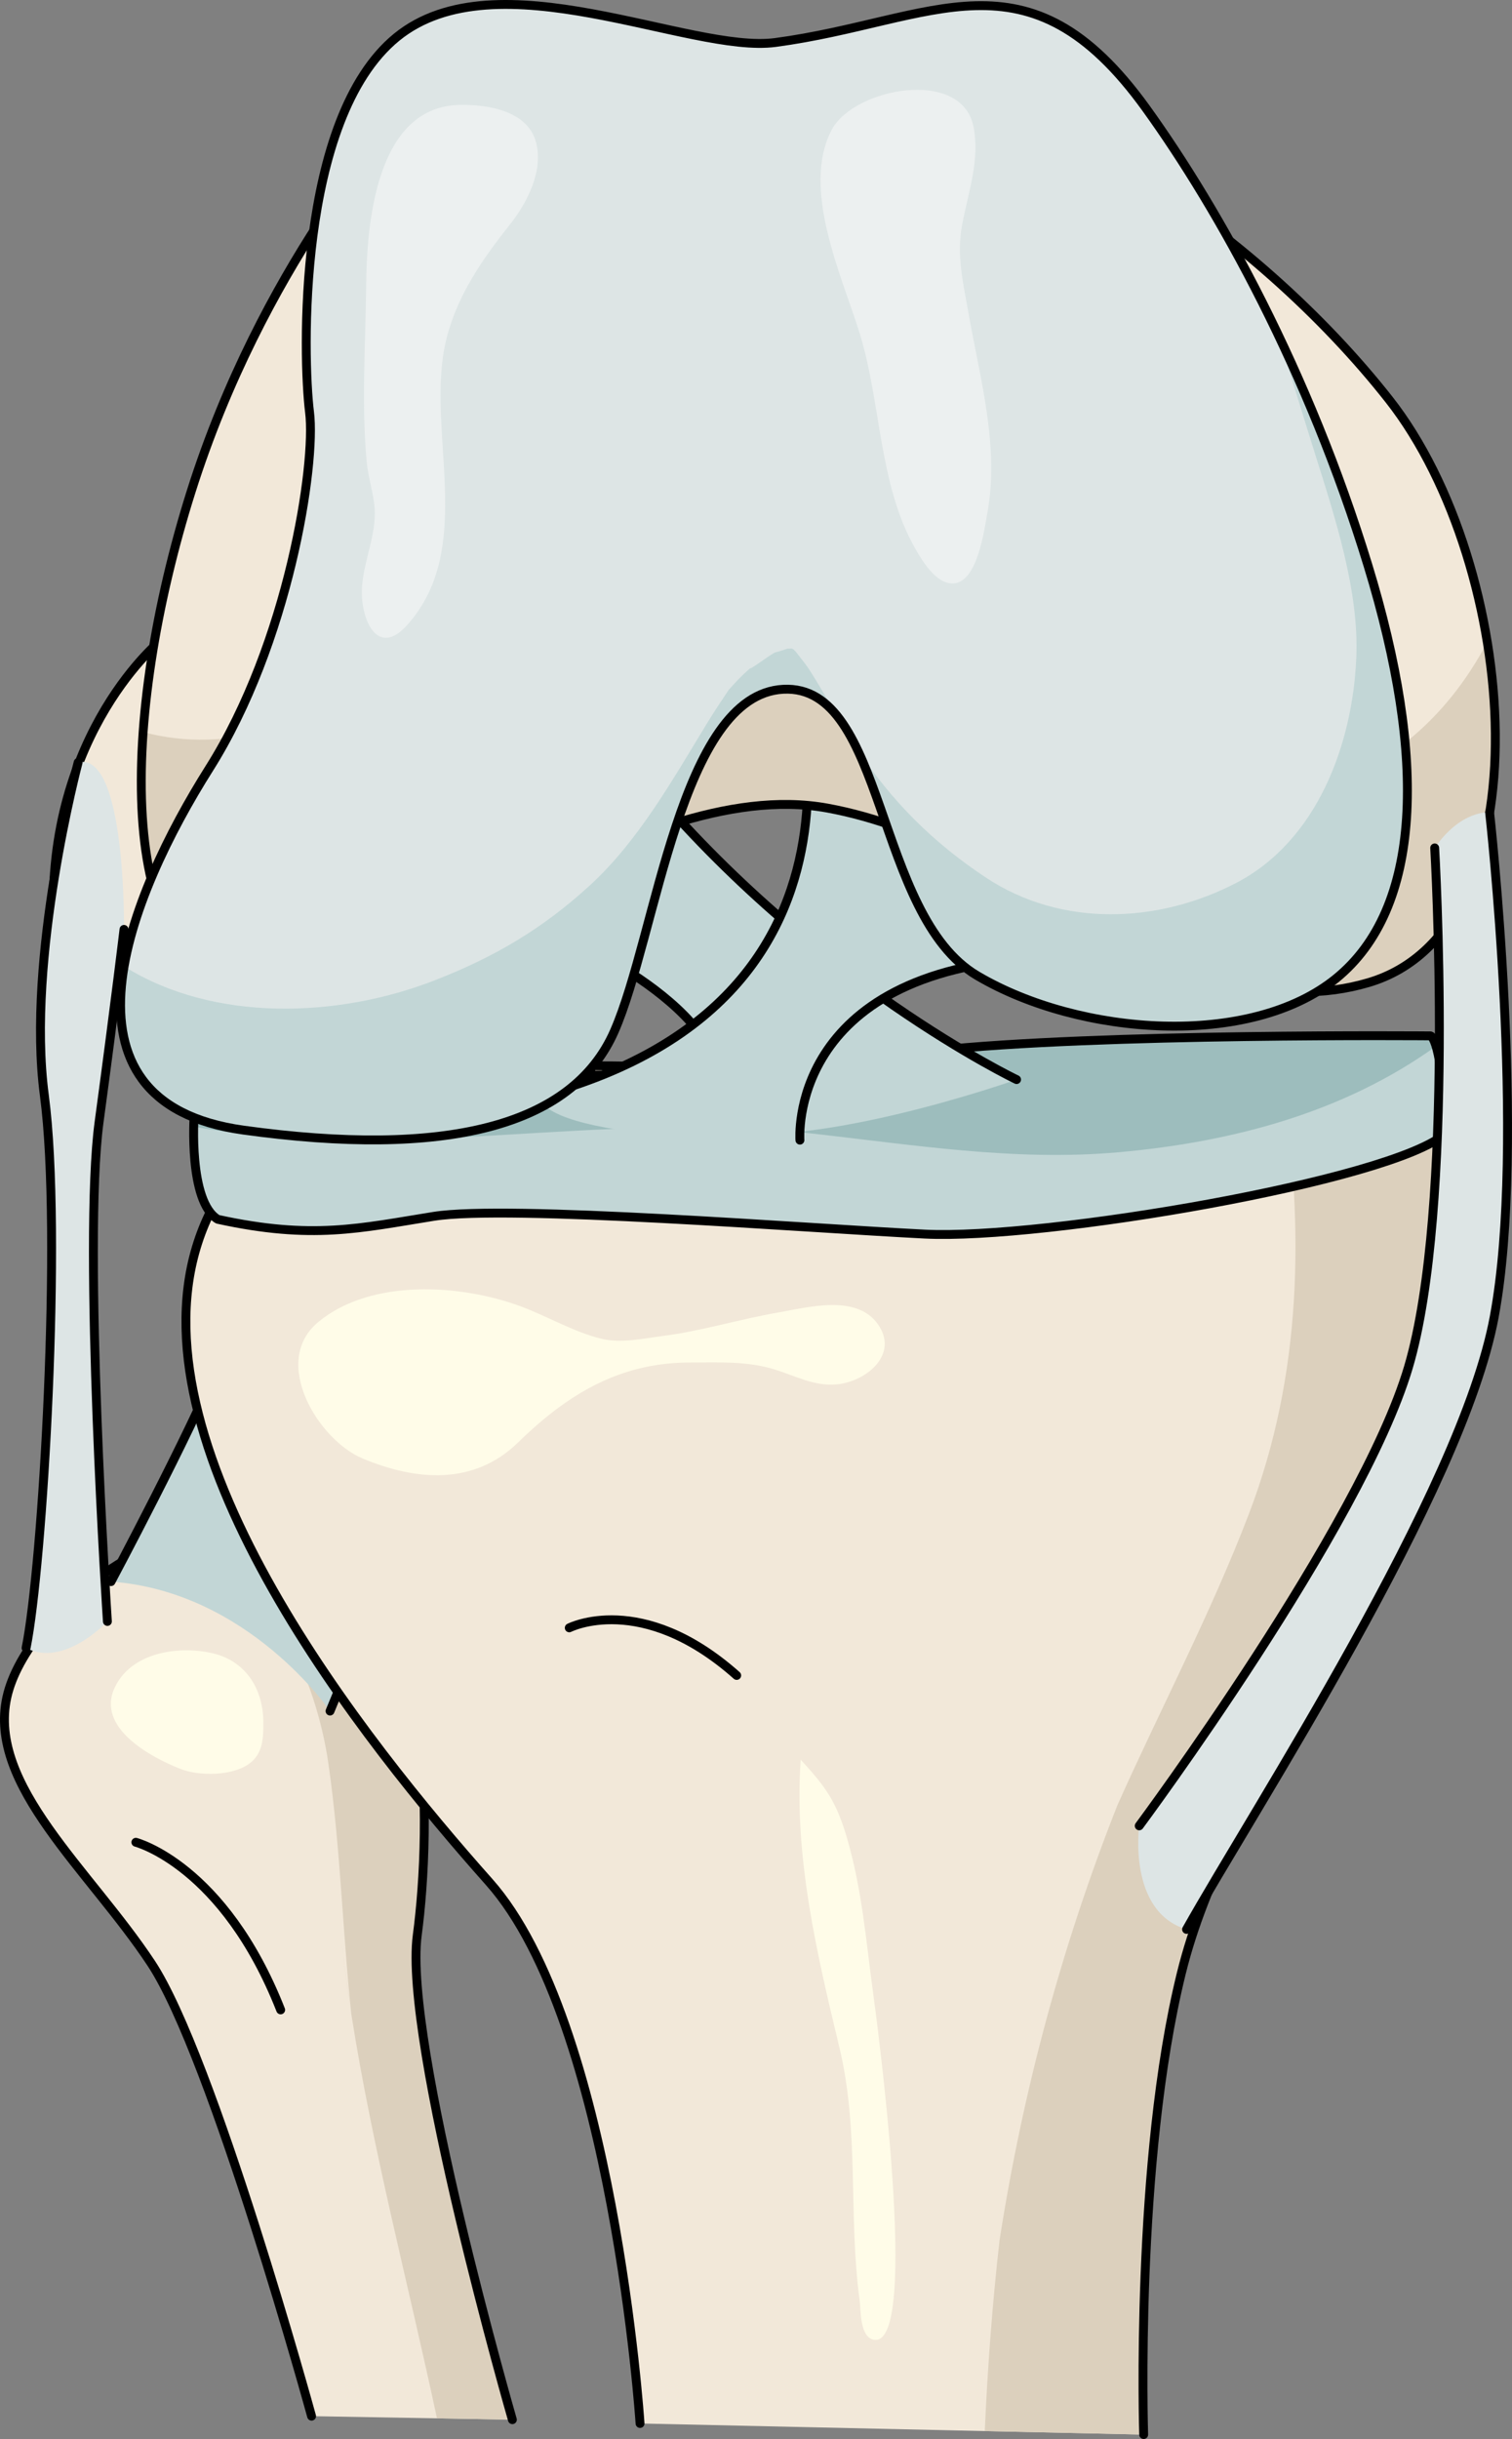 <?xml version="1.0" encoding="utf-8"?>
<!-- Generator: Adobe Illustrator 16.0.0, SVG Export Plug-In . SVG Version: 6.00 Build 0)  -->
<!DOCTYPE svg PUBLIC "-//W3C//DTD SVG 1.1//EN" "http://www.w3.org/Graphics/SVG/1.1/DTD/svg11.dtd">
<svg version="1.1" id="Layer_1" xmlns="http://www.w3.org/2000/svg" xmlns:xlink="http://www.w3.org/1999/xlink" x="0px" y="0px"
	 width="170.378px" height="274.788px" viewBox="0 0 170.378 274.788" enable-background="new 0 0 170.378 274.788"
	 xml:space="preserve">
<rect x="0" y="0" width="170.378" height="274.788" fill="#808080" stroke="none"/>
<g>
	<path fill="#F2E8D9" d="M17.873,72.371c0,0-13.667,11.333-11.667,34c12.667,15,18.333,11.667,18.333,11.667l7.667-31.667
		L17.873,72.371z"/>
	<path fill="none" stroke="#000000" stroke-linecap="round" stroke-linejoin="round" stroke-miterlimit="10" d="M17.873,72.371
		c0,0-13.667,11.333-11.667,34c12.667,15,18.333,11.667,18.333,11.667l7.667-31.667L17.873,72.371z"/>
	<path fill="#F2E8D9" d="M35.109,272.213c0,0-11.114-40.491-18.062-51.011s-18.46-20.047-16.276-29.971s19.849-23.817,34.14-18.657
		s13.695,33.543,12.107,45.452s10.718,54.583,10.718,54.583"/>
	<path fill="#DCD0BD" d="M37.021,198.799c1.352,9.43,1.569,18.718,2.566,28.129c2.413,15.338,6.419,30.356,9.653,45.533l8.495,0.148
		c0,0-12.306-42.674-10.718-54.583s2.184-40.292-12.107-45.452c-3.798-1.371-7.832-1.388-11.753-0.5
		C30.341,179.328,35.51,188.25,37.021,198.799z"/>
	<path fill="none" stroke="#000000" stroke-linecap="round" stroke-linejoin="round" stroke-miterlimit="10" d="M35.109,272.213
		c0,0-11.114-40.491-18.062-51.011s-18.46-20.047-16.276-29.971s19.849-23.817,34.14-18.657s13.695,33.543,12.107,45.452
		s10.718,54.583,10.718,54.583"/>
	<path fill="#DCD0BD" d="M39.262,224.763c0.048,0.323,0.098,0.646,0.146,0.969c-0.308-2.29-0.616-4.581-0.924-6.872
		C38.75,220.827,39.003,222.795,39.262,224.763z"/>
	<path fill="#C2D6D6" d="M12.51,178.189c0,0,8.975-16.827,12.153-24.681c11.78,4.3,20.941,18.885,20.941,18.885l-8.414,20.381
		C37.19,192.774,28.028,179.311,12.51,178.189z"/>
	<path fill="none" stroke="#000000" stroke-linecap="round" stroke-linejoin="round" stroke-miterlimit="10" d="M12.51,178.189
		c0,0,8.975-16.827,12.153-24.681c11.78,4.3,20.941,18.885,20.941,18.885l-8.414,20.381"/>
	<path fill="#F2E8D9" d="M72.123,273.038c0,0-3-45.25-17-61s-40-48.25-33-71.5s40-20.75,62.75-20s62.75-5.75,73-1.75
		s14.75,20.75,6.5,42s-26,40.25-31.25,61.5s-4.25,52-4.25,52"/>
	<path fill="#DCD0BD" d="M157.873,118.788c-2.873-1.121-8.093-1.414-14.606-1.275c0.627,1.479,1.078,2.986,1.295,4.498
		c2.359,16.469,2.207,32.774-3.837,48.566c-4.302,11.241-9.898,21.814-14.795,32.765c-6.264,15.831-10.669,32.21-13.293,49.027
		c-0.817,7.157-1.349,14.335-1.67,21.524l17.906,0.395c0,0-1-30.75,4.25-52s23-40.25,31.25-61.5S168.123,122.788,157.873,118.788z"
		/>
	<path fill="none" stroke="#000000" stroke-linecap="round" stroke-linejoin="round" stroke-miterlimit="10" d="M72.123,273.038
		c0,0-3-45.25-17-61s-40-48.25-33-71.5s40-20.75,62.75-20s62.75-5.75,73-1.75s14.75,20.75,6.5,42s-26,40.25-31.25,61.5
		s-4.25,52-4.25,52"/>
	<path fill="#9DBDBD" d="M21.873,125.705c0,0-0.666,9.667,2.667,11.667c10.666,2.333,16,0.999,24.333-0.334s41.999,1.333,55.333,2
		s52.667-6,58.667-11.333c-0.333-10.667-1.667-11-1.667-11s-37.334-0.333-56,1.667s-33.333,3-55.333,3
		S21.873,125.705,21.873,125.705z"/>
	<path fill="#C2D6D6" d="M126.116,129.811c-11.864,1.07-23.486-0.881-35.245-2.175c-23.1-2.541-46.193,3.457-69.044-0.711
		c-0.053,2.654,0.108,8.883,2.713,10.446c10.666,2.333,16,0.999,24.333-0.334s41.999,1.333,55.333,2s52.667-6,58.667-11.333
		c-0.181-5.798-0.657-8.54-1.055-9.838C151.417,125.342,138.9,128.659,126.116,129.811z"/>
	<path fill="none" stroke="#000000" stroke-linecap="round" stroke-linejoin="round" stroke-miterlimit="10" d="M21.873,125.705
		c0,0-0.666,9.667,2.667,11.667c10.666,2.333,16,0.999,24.333-0.334s41.999,1.333,55.333,2s52.667-6,58.667-11.333
		c-0.333-10.667-1.667-11-1.667-11s-37.334-0.333-56,1.667s-33.333,3-55.333,3S21.873,125.705,21.873,125.705z"/>
	<path fill="#C2D6D6" d="M65.522,106.5c0,0,22.114,10.185,13.53,20.659c11.348,3.055,35.499-5.529,35.499-5.529
		s-22.842-10.91-41.9-33.752C61.013,94.424,65.522,106.5,65.522,106.5z"/>
	<path fill="none" stroke="#000000" stroke-linecap="round" stroke-linejoin="round" stroke-miterlimit="10" d="M114.552,121.629
		c0,0-22.842-10.91-41.9-33.752c-11.639,6.547-7.129,18.622-7.129,18.622s22.114,10.185,13.53,20.659"/>
	<path fill="#C2D6D6" d="M88.392,72.441c0,0,15.276,39.717-27.787,51.065c1.746,5.383,29.533,4.947,29.533,4.947
		s-1.455-19.059,26.77-20.514C117.635,82.334,88.392,72.441,88.392,72.441z"/>
	<path fill="none" stroke="#000000" stroke-linecap="round" stroke-linejoin="round" stroke-miterlimit="10" d="M90.138,128.454
		c0,0-1.455-19.059,26.77-20.514c0.728-25.606-28.516-35.499-28.516-35.499s15.276,39.717-27.787,51.065"/>
	<path fill="#F2E8D9" d="M44.206,14.038c0,0-14.666,16-22.666,41.333s-8.668,53.667,6,56c14.666,2.333,43.666-24.334,65.666-20.334
		s40.666,25.667,61,19.667s17.001-47,2.334-65.667s-41.666-38-68.334-38.667C61.54,5.705,54.54,4.038,44.206,14.038z"/>
	<path fill="#DCD0BD" d="M145.221,89.646c-16.405,3.052-28.864-5.094-40.079-16.151c-1.063-1.048-2.117-2.115-3.229-3.113
		c-0.279-0.25-1.007-0.779-1.589-1.199c-1.354-0.657-3.136-1.382,0.091-0.39c-1.013-0.346-2.043-0.628-3.09-0.846
		c-0.123-0.022-0.231-0.043-0.339-0.063c-0.271,0.001-0.632-0.003-1.112-0.019c-1.688-0.053-3.371-0.086-5.06-0.056
		c-2.772,0.051-5.544,0.133-8.317,0.154c-3.645,0.028-7.293,0.136-10.92,0.513c-0.7,0.073-1.171,0.117-1.472,0.14
		c-0.106,0.018-0.21,0.035-0.33,0.055c-1.132,0.18-2.261,0.375-3.388,0.588c-6.399,1.248-12.677,2.928-18.922,4.794
		c-1.559,0.466-3.151,0.697-4.738,0.721c-7.009,6.954-17.098,10.258-26.592,7.701c-1.09,15.22,2.004,27.4,11.404,28.896
		c14.666,2.333,43.666-24.334,65.666-20.334s40.666,25.667,61,19.667c12.734-3.758,16.185-21.243,13.384-38.374
		C163.069,80.968,155.478,87.739,145.221,89.646z"/>
	<path fill="none" stroke="#000000" stroke-linecap="round" stroke-linejoin="round" stroke-miterlimit="10" d="M44.206,14.038
		c0,0-14.666,16-22.666,41.333s-8.668,53.667,6,56c14.666,2.333,43.666-24.334,65.666-20.334s40.666,25.667,61,19.667
		s17.001-47,2.334-65.667s-41.666-38-68.334-38.667C61.54,5.705,54.54,4.038,44.206,14.038z"/>
	<path fill="#DDE5E5" d="M87.372,4.788c-9.693,1.292-31.377-9.814-42.679-0.595s-10.558,36.285-9.814,42.233
		s-2.38,26.024-11.302,40.151S4.84,124.2,27.443,127.323s37.028-0.297,41.787-11.152s7.436-37.921,19.034-38.516
		c11.6-0.595,10.262,25.429,21.86,32.27s30.782,8.18,40.448,0.298s10.261-24.687,3.569-46.546
		c-6.691-21.86-16.735-39.998-24.983-51.453C115.775-6.366,105.218,2.409,87.372,4.788z"/>
	<path fill="#C2D6D6" d="M91.119,75.333c-0.319-0.492-1.114-1.482-1.459-1.923c-0.072-0.074-0.144-0.148-0.217-0.221
		c-0.061-0.039-0.107-0.069-0.174-0.112c-0.018-0.005-0.033-0.01-0.05-0.015c-0.089,0.005-0.176,0.011-0.276,0.016
		c-0.083,0.004-0.153,0.006-0.229,0.01c-0.167,0.058-0.353,0.12-0.579,0.19c-0.351,0.11-0.622,0.188-0.841,0.246
		c-0.061,0.035-0.114,0.067-0.181,0.105c-0.628,0.359-3.243,2.293-2.382,1.48c-0.706,0.619-1.396,1.255-2.021,1.96
		c-0.253,0.285-0.448,0.5-0.605,0.667c-0.015,0.022-0.026,0.039-0.041,0.062c-0.82,1.217-1.627,2.441-2.393,3.694
		c-3.853,6.31-7.706,13.221-13.204,18.261c-5.371,4.923-10.811,8.105-17.554,10.723c-10.826,4.202-24.803,4.738-34.924-1.599
		c-1.546,8.989,1.134,16.744,13.452,18.446c22.604,3.123,37.028-0.297,41.787-11.152s7.436-37.921,19.034-38.516
		c2.501-0.128,4.399,0.986,5.957,2.874C93.21,78.783,92.216,77.023,91.119,75.333z"/>
	<path fill="#C2D6D6" d="M154.143,63.676c-2.908-9.501-6.45-18.296-10.202-26.147c1.455,4.531,2.822,9.093,4.25,13.631
		c2.244,7.132,4.959,15.373,4.644,22.914c-0.406,9.703-4.365,20.654-13.591,25.43c-8.738,4.523-19.592,5.014-28.109-0.607
		c-6.022-3.975-10.691-8.675-14.582-14.563c3.871,8.049,5.87,21.047,13.573,25.59c11.599,6.841,30.782,8.18,40.448,0.298
		S160.834,85.536,154.143,63.676z"/>
	<path fill="none" stroke="#000000" stroke-linecap="round" stroke-linejoin="round" stroke-miterlimit="10" d="M87.372,4.788
		c-9.693,1.292-31.377-9.814-42.679-0.595s-10.558,36.285-9.814,42.233s-2.38,26.024-11.302,40.151S4.84,124.2,27.443,127.323
		s37.028-0.297,41.787-11.152s7.436-37.921,19.034-38.516c11.6-0.595,10.262,25.429,21.86,32.27s30.782,8.18,40.448,0.298
		s10.261-24.687,3.569-46.546c-6.691-21.86-16.735-39.998-24.983-51.453C115.775-6.366,105.218,2.409,87.372,4.788z"/>
	<path fill="#DDE5E5" d="M8.805,85.898c0,0-5.864,21.987-3.808,37.507S4.81,176.507,2.94,185.669c4.3,2.243,9.161-2.992,9.161-2.992
		s-2.804-42.443-0.935-56.28s2.805-21.689,2.805-21.689S14.228,84.589,8.805,85.898z"/>
	<path fill="none" stroke="#000000" stroke-linecap="round" stroke-linejoin="round" stroke-miterlimit="10" d="M12.102,182.677
		c0,0-2.804-42.443-0.935-56.28s2.805-21.689,2.805-21.689"/>
	<path fill="none" stroke="#000000" stroke-linecap="round" stroke-linejoin="round" stroke-miterlimit="10" d="M8.805,85.898
		c0,0-5.864,21.987-3.808,37.507S4.81,176.507,2.94,185.669"/>
	<path fill="#DDE5E5" d="M161.666,95.529c0,0,2.373,40.509-2.96,58.509s-30.334,51.667-30.334,51.667s-1.333,9.666,5.334,11.666
		c7.667-13.666,31.001-49.334,34.667-69s-0.52-56.853-0.52-56.853S164.666,91.196,161.666,95.529z"/>
	<path fill="none" stroke="#000000" stroke-linecap="round" stroke-linejoin="round" stroke-miterlimit="10" d="M161.666,95.529
		c0,0,2.373,40.509-2.96,58.509s-30.334,51.667-30.334,51.667"/>
	<path fill="none" stroke="#000000" stroke-linecap="round" stroke-linejoin="round" stroke-miterlimit="10" d="M133.706,217.371
		c7.667-13.666,31.001-49.334,34.667-69s-0.52-56.853-0.52-56.853"/>
	<path fill="none" stroke="#000000" stroke-linecap="round" stroke-linejoin="round" stroke-miterlimit="10" d="M15.309,207.557
		c0,0,9.901,2.565,16.317,18.883"/>
	<path fill="none" stroke="#000000" stroke-linecap="round" stroke-linejoin="round" stroke-miterlimit="10" d="M64.146,183.399
		c0,0,8.144-4.171,18.868,5.362"/>
	<path fill="#FFFCE8" d="M62.979,158.558c4.298-3.159,9.003-5.059,14.826-5.052c3.264,0.004,6.369-0.184,9.51,0.79
		c2.318,0.719,4.447,1.906,6.969,1.673c3.349-0.311,7.087-3.402,4.607-6.825c-2.443-3.374-7.917-1.838-11.221-1.269
		c-4.349,0.75-8.593,2.079-12.993,2.642c-2.248,0.287-4.692,0.852-6.912,0.311c-3.122-0.761-6.067-2.525-9.06-3.64
		c-6.713-2.5-16.857-3.188-22.829,1.745c-5.424,4.479-0.004,13.3,4.98,15.384c6.087,2.545,12.575,3.026,17.52-1.802
		C59.88,161.047,61.402,159.718,62.979,158.558z"/>
	<path fill="#FFFCE8" d="M20.322,199.287c2.14,0.841,5.835,0.806,7.746-0.572c1.55-1.117,1.622-2.84,1.604-4.75
		c-0.037-3.788-2.061-6.911-5.855-7.737c-3.792-0.825-9.039-0.059-10.896,3.914C10.797,194.682,17.061,198.005,20.322,199.287z"/>
	<path fill="#FFFCE8" d="M98.36,224.347c-0.801-5.925-1.217-11.365-2.877-17.126c-1.221-4.239-2.416-5.88-5.259-8.97
		c-0.758,10.955,1.818,21.821,4.357,32.396c2.279,9.494,0.992,18.847,2.281,28.481c0.15,1.124,0.004,4.132,1.567,4.467
		C103.862,264.762,98.69,226.783,98.36,224.347z"/>
	<path fill="#ECF0F0" d="M96.868,37.541c2.41,7.782,2.143,16.951,6.186,24.125c0.781,1.386,2.42,4.212,4.417,4.061
		c2.646-0.201,3.388-5.768,3.756-7.738c1.428-7.643-0.771-15.204-2.09-22.688c-0.604-3.433-1.363-6.493-0.727-9.937
		c0.675-3.652,2.042-7.348,1.285-11.103c-1.344-6.666-13.467-4.333-15.954,0.331C90.21,21.208,94.885,31.133,96.868,37.541z"/>
	<path fill="#ECF0F0" d="M40.781,66.484c-0.104,3.31,1.751,7.67,5.093,3.945c7.913-8.821,1.967-22.053,4.401-32.128
		c1.196-4.95,4.074-9.087,7.175-12.993c1.909-2.406,3.817-6.017,2.953-9.273c-0.934-3.519-5.325-4.261-8.53-4.22
		c-9.592,0.121-10.548,13.641-10.614,20.369c-0.064,6.559-0.549,13.413,0.072,19.944c0.184,1.928,0.906,3.792,0.903,5.733
		C42.229,60.782,40.874,63.544,40.781,66.484z"/>
</g>
</svg>
